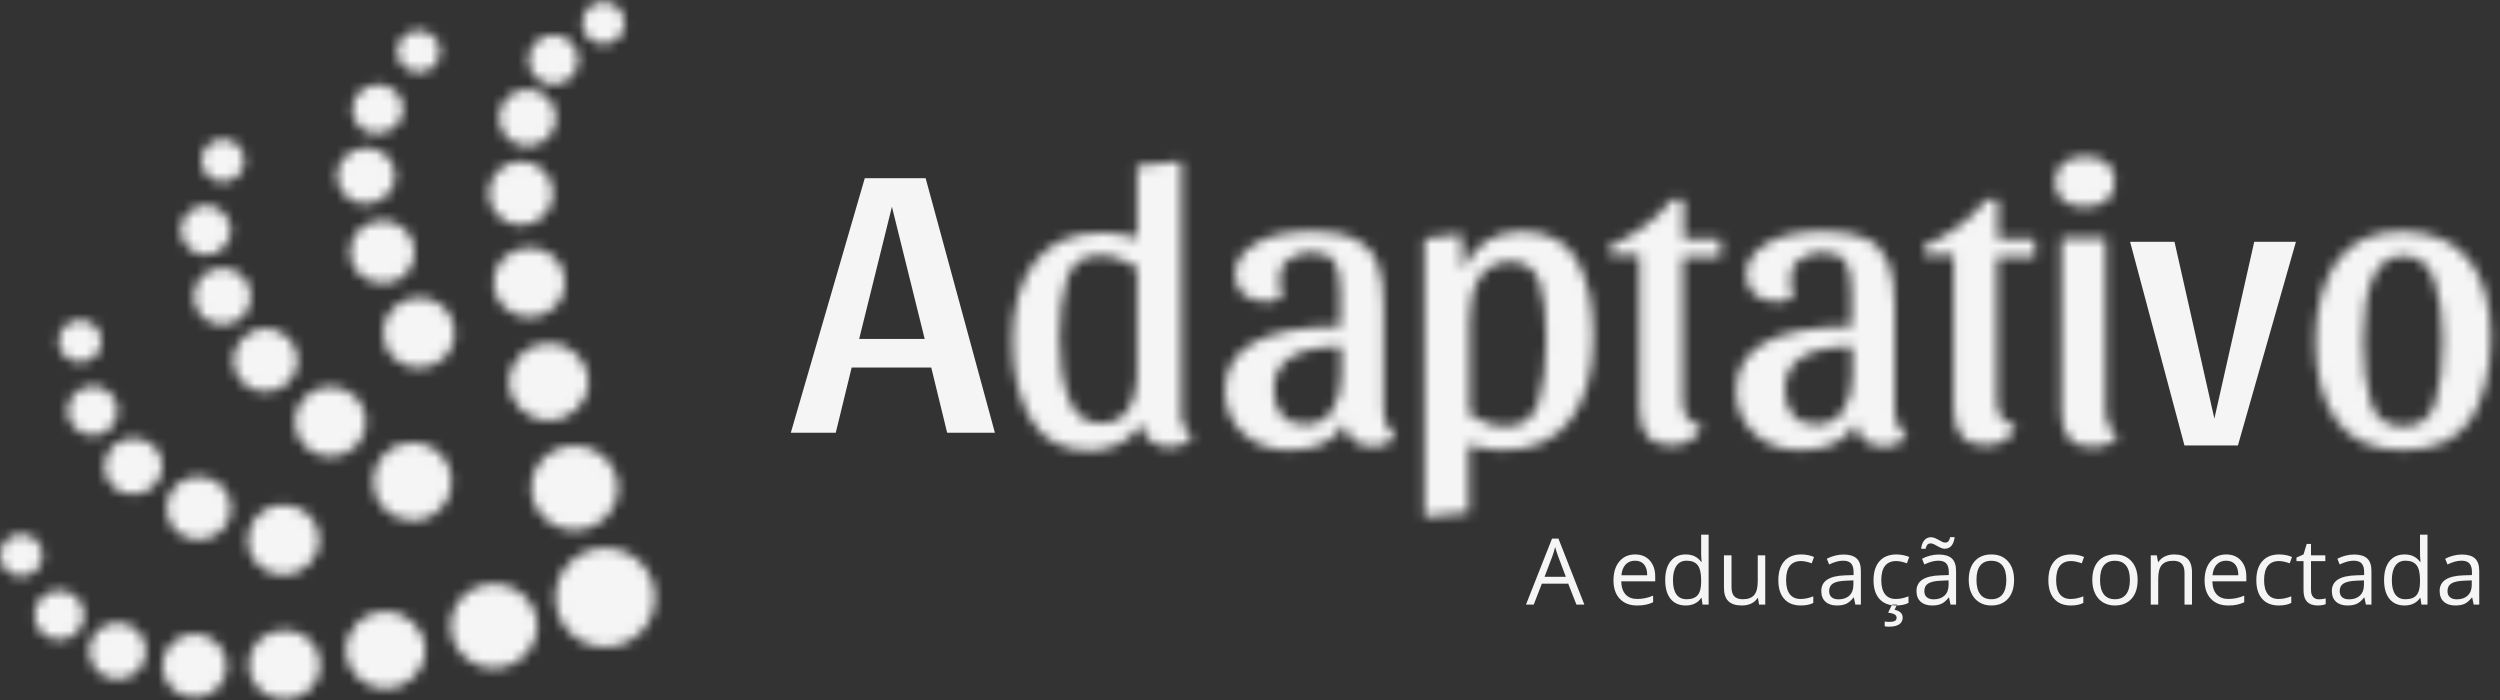 <?xml version="1.0" encoding="UTF-8"?>
<svg width="250px" height="70px" viewBox="0 0 250 70" version="1.1" xmlns="http://www.w3.org/2000/svg" xmlns:xlink="http://www.w3.org/1999/xlink">
    <rect x="0" y="0" width="250" height="70" fill="#333333" stroke="none"/>
    <!-- Generator: Sketch 49.3 (51167) - http://www.bohemiancoding.com/sketch -->
    <title>marca</title>
    <desc>Created with Sketch.</desc>
    <defs>
        <path d="M12.939,1.299 L12.939,8.538 C11.831,8.172 10.725,7.989 9.434,7.989 C6.388,7.989 4.175,8.997 2.698,10.922 C1.223,12.846 0.485,15.504 0.485,18.802 C0.485,22.01 1.131,24.667 2.33,26.684 C3.529,28.791 5.558,29.799 8.234,29.799 C9.341,29.799 10.355,29.526 11.278,29.067 C12.199,28.607 12.846,27.966 13.307,27.05 C13.4,27.783 13.769,28.333 14.23,28.791 C14.783,29.249 15.43,29.433 16.168,29.433 C16.628,29.433 17.181,29.341 17.551,29.158 C17.92,28.975 18.288,28.607 18.473,28.242 C17.643,27.783 17.274,26.866 17.367,25.767 L17.367,0.842 L12.939,1.299 Z M6.112,24.576 C5.466,22.927 5.189,20.911 5.189,18.528 C5.189,16.054 5.466,14.129 5.928,12.571 C6.481,11.014 7.495,10.28 9.156,10.28 C10.448,10.28 11.647,10.647 12.939,11.472 L12.939,22.469 C12.939,23.75 12.569,24.852 12.016,25.767 C11.369,26.592 10.539,27.05 9.341,27.05 C7.773,27.05 6.665,26.226 6.112,24.576 Z" id="path-1"></path>
        <path d="M3.173,1.399 C1.788,2.225 1.051,3.232 1.051,4.516 C1.051,5.34 1.329,6.073 1.881,6.531 C2.434,6.989 3.264,7.265 4.187,7.265 C4.834,7.265 5.387,7.081 5.755,6.806 C5.571,6.257 5.478,5.615 5.478,5.065 C5.478,4.241 5.755,3.508 6.401,3.049 C7.047,2.591 7.784,2.316 8.707,2.316 C9.815,2.316 10.645,2.682 11.013,3.324 C11.383,3.966 11.567,4.973 11.567,6.257 L11.567,9.739 C3.91,9.739 0.037,11.846 0.037,16.152 C0.037,17.895 0.681,19.361 1.881,20.46 C3.08,21.561 4.65,22.11 6.494,22.11 C7.784,22.11 8.799,21.927 9.815,21.468 C10.83,21.01 11.567,20.368 11.937,19.361 C12.029,20.093 12.397,20.643 12.859,21.102 C13.412,21.561 14.058,21.743 14.796,21.743 C15.258,21.743 15.811,21.652 16.18,21.468 C16.549,21.285 16.918,20.919 17.102,20.552 C16.272,20.093 15.904,19.178 15.904,17.895 L15.904,7.632 C15.904,5.798 15.72,4.423 15.258,3.324 C14.796,2.225 14.058,1.492 13.043,0.941 C12.029,0.482 10.645,0.208 8.892,0.208 C6.494,0.208 4.557,0.575 3.173,1.399 Z M5.755,18.628 C5.202,17.986 4.925,17.162 4.925,16.061 C4.925,13.221 7.14,11.755 11.66,11.755 L11.66,14.871 C11.66,16.152 11.291,17.254 10.737,18.17 C10.183,19.086 9.261,19.452 8.155,19.545 C7.14,19.545 6.308,19.269 5.755,18.628 Z" id="path-3"></path>
        <path d="M4.732,4.058 L4.547,0.482 L0.858,0.941 L0.858,28.8 L5.284,28.342 L5.284,21.561 C6.391,21.928 7.499,22.11 8.791,22.11 C11.835,22.11 14.049,21.01 15.525,18.994 C17,16.978 17.739,14.229 17.739,10.839 C17.739,7.723 17.278,5.249 16.17,3.233 C15.156,1.308 13.404,0.3 10.728,0.208 C7.868,0.208 5.839,1.492 4.732,4.058 Z M5.377,18.536 L5.377,9.097 C5.377,7.447 5.654,6.073 6.299,4.974 C6.945,3.875 7.961,3.324 9.344,3.233 C10.912,3.233 11.928,3.966 12.388,5.34 C12.85,6.806 13.034,8.64 13.034,11.022 C13.034,13.587 12.758,15.603 12.296,17.254 C11.742,18.903 10.728,19.728 9.067,19.728 C7.775,19.728 6.576,19.361 5.377,18.536 Z" id="path-5"></path>
        <path d="M6.452,0.891 C5.714,1.898 4.792,2.724 3.685,3.549 C2.579,4.374 1.472,5.016 0.272,5.474 L0.272,6.39 L3.223,6.39 L3.223,21.785 C3.223,24.259 4.331,25.451 6.452,25.451 C7.19,25.451 7.836,25.267 8.39,24.9 C8.943,24.534 9.312,24.076 9.405,23.435 C8.759,23.344 8.297,23.068 8.02,22.7 C7.744,22.334 7.56,21.785 7.56,20.961 L7.56,6.572 L11.341,6.572 L11.341,4.832 L7.651,4.832 L7.651,0.891 L6.452,0.891 Z M0.272,6.39 L0.272,6.664 L0.272,6.39 Z" id="path-7"></path>
        <path d="M3.264,1.399 C1.881,2.225 1.142,3.232 1.142,4.516 C1.142,5.34 1.419,6.073 1.972,6.531 C2.525,6.989 3.355,7.265 4.279,7.265 C4.924,7.265 5.478,7.081 5.846,6.806 C5.662,6.257 5.57,5.615 5.57,5.065 C5.57,4.241 5.846,3.508 6.494,3.049 C7.138,2.591 7.877,2.316 8.798,2.316 C9.906,2.316 10.736,2.682 11.105,3.324 C11.475,3.966 11.659,4.973 11.659,6.257 L11.659,9.739 C4.003,9.739 0.127,11.846 0.127,16.152 C0.127,17.895 0.773,19.361 1.972,20.46 C3.171,21.561 4.74,22.11 6.585,22.11 C7.877,22.11 8.891,21.927 9.906,21.468 C10.921,21.01 11.659,20.368 12.028,19.361 C12.119,20.093 12.49,20.643 12.949,21.102 C13.504,21.561 14.148,21.743 14.887,21.743 C15.349,21.743 15.902,21.652 16.272,21.468 C16.64,21.285 17.01,20.919 17.194,20.552 C16.364,20.093 15.995,19.178 15.995,17.895 L15.995,7.632 C15.995,5.798 15.81,4.423 15.349,3.324 C14.887,2.225 14.148,1.399 13.135,0.941 C12.119,0.482 10.736,0.208 8.984,0.208 C6.585,0.208 4.647,0.575 3.264,1.399 Z M5.846,18.628 C5.293,17.986 5.016,17.162 5.016,16.061 C5.016,13.221 7.23,11.755 11.75,11.755 L11.75,14.871 C11.75,16.152 11.382,17.254 10.829,18.17 C10.275,19.086 9.352,19.452 8.245,19.545 C7.23,19.545 6.401,19.269 5.846,18.628 Z" id="path-9"></path>
        <path d="M7.268,0.891 C6.53,1.898 5.608,2.724 4.501,3.549 C3.393,4.374 2.287,5.016 1.088,5.474 L1.088,6.39 L4.039,6.39 L4.039,21.785 C4.039,24.259 5.147,25.451 7.268,25.451 C8.008,25.451 8.652,25.267 9.206,24.9 C9.759,24.534 10.128,24.076 10.221,23.435 C9.575,23.344 9.114,23.068 8.838,22.7 C8.56,22.334 8.376,21.785 8.376,20.961 L8.376,6.572 L12.157,6.572 L12.157,4.832 L8.468,4.832 L8.468,0.891 L7.268,0.891 Z M1.088,6.39 L1.088,6.664 L1.088,6.39 Z" id="path-11"></path>
        <path d="M0.967,1.024 C0.412,1.483 0.136,2.125 0.136,2.949 C0.136,3.773 0.412,4.323 0.967,4.781 C1.519,5.24 2.165,5.423 3.088,5.423 C4.01,5.423 4.749,5.24 5.302,4.781 C5.857,4.323 6.132,3.682 6.132,2.858 C6.132,2.032 5.857,1.483 5.302,1.024 C4.749,0.567 4.103,0.384 3.18,0.384 C2.258,0.384 1.519,0.567 0.967,1.024 Z M0.782,8.538 L0.782,26.041 C0.782,27.142 1.058,27.966 1.519,28.516 C2.074,29.157 2.811,29.433 3.825,29.433 C4.379,29.433 4.933,29.341 5.395,29.157 C5.857,28.975 6.223,28.607 6.409,28.24 C5.579,27.783 5.209,26.866 5.209,25.584 L5.209,8.538 L0.782,8.538 Z" id="path-13"></path>
        <path d="M2.799,3.233 C1.416,5.249 0.678,7.907 0.678,11.204 C0.678,14.596 1.416,17.254 2.799,19.178 C4.184,21.102 6.397,22.11 9.442,22.11 C12.579,22.11 14.792,21.102 16.176,19.086 C17.467,17.069 18.206,14.32 18.206,10.839 C18.206,7.632 17.56,5.065 16.084,3.14 C14.608,1.217 12.393,0.3 9.35,0.208 C6.397,0.208 4.275,1.217 2.799,3.233 Z M6.212,17.345 C5.753,15.787 5.475,13.679 5.475,11.114 C5.475,5.523 6.766,2.682 9.442,2.682 C11.01,2.682 12.024,3.508 12.579,5.156 C13.132,6.806 13.409,8.731 13.409,11.114 C13.409,13.679 13.132,15.695 12.671,17.345 C12.117,18.994 11.103,19.728 9.442,19.728 C7.782,19.728 6.675,18.903 6.212,17.345 Z" id="path-15"></path>
        <path d="M0.826,2.292 C0.826,3.482 1.749,4.399 2.949,4.399 C4.147,4.399 5.07,3.482 5.07,2.292 C5.07,1.099 4.056,0.184 2.949,0.184 C1.749,0.184 0.826,1.099 0.826,2.292 Z" id="path-17"></path>
        <path d="M0.553,3.424 C0.553,4.798 1.66,5.898 3.043,5.898 C4.426,5.898 5.534,4.798 5.534,3.424 C5.534,2.05 4.426,0.95 3.043,0.95 C1.66,0.95 0.553,2.05 0.553,3.424 Z" id="path-19"></path>
        <path d="M0.14,2.866 C0.14,4.424 1.43,5.706 2.999,5.706 C4.567,5.706 5.858,4.424 5.858,2.866 C5.858,1.308 4.567,0.025 2.999,0.025 C1.43,0.025 0.14,1.308 0.14,2.866 Z" id="path-21"></path>
        <path d="M0.393,4.05 C0.393,5.789 1.869,7.257 3.622,7.257 C5.374,7.257 6.85,5.789 6.85,4.05 C6.85,2.308 5.374,0.842 3.622,0.842 C1.869,0.842 0.393,2.308 0.393,4.05 Z" id="path-23"></path>
        <path d="M4.452,0.591 C2.423,0.591 0.854,2.15 0.854,4.074 C0.854,5.998 2.515,7.556 4.452,7.556 C6.482,7.556 8.049,5.998 8.049,4.074 C8.049,2.113 6.481,0.588 4.614,0.588 C4.561,0.588 4.506,0.589 4.452,0.591 Z" id="path-25"></path>
        <path d="M5.121,1.257 C2.907,1.257 1.154,3 1.154,5.107 C1.154,7.215 2.907,8.956 5.121,8.956 C7.335,8.956 9.088,7.215 9.088,5.107 C9.088,2.963 7.334,1.255 5.279,1.255 C5.227,1.255 5.174,1.256 5.121,1.257 Z" id="path-27"></path>
        <path d="M0.829,4.248 C0.829,6.539 2.766,8.464 5.165,8.464 C7.563,8.464 9.5,6.539 9.5,4.248 C9.5,1.958 7.563,0.033 5.165,0.033 C2.766,0.033 0.829,1.866 0.829,4.248 Z" id="path-29"></path>
        <path d="M0.689,5.025 C0.689,7.774 2.904,9.972 5.671,9.972 C8.439,9.972 10.652,7.774 10.652,5.025 C10.652,2.274 8.439,0.075 5.671,0.075 C2.904,0.075 0.689,2.274 0.689,5.025 Z" id="path-31"></path>
        <path d="M0.418,5.332 C0.418,7.623 2.354,9.546 4.753,9.546 C7.06,9.546 8.997,7.714 9.09,5.332 C9.09,3.04 7.152,1.117 4.753,1.117 C2.354,1.117 0.418,2.949 0.418,5.332 Z" id="path-33"></path>
        <path d="M0.146,3.915 C0.146,6.024 1.898,7.765 4.113,7.765 C6.327,7.765 8.08,6.024 8.08,3.915 C8.08,1.808 6.327,0.067 4.113,0.067 C1.898,0.067 0.146,1.808 0.146,3.915 Z" id="path-35"></path>
        <path d="M0.612,4.115 C0.612,6.04 2.272,7.598 4.209,7.598 C6.239,7.598 7.807,6.04 7.807,4.115 C7.807,2.191 6.239,0.633 4.209,0.633 C2.179,0.633 0.612,2.191 0.612,4.115 Z" id="path-37"></path>
        <path d="M0.915,4.208 C0.915,5.948 2.392,7.415 4.145,7.415 C5.897,7.415 7.374,6.04 7.374,4.208 C7.374,2.467 5.897,1 4.145,1 C2.392,1 0.915,2.467 0.915,4.208 Z" id="path-39"></path>
        <path d="M1.242,4.008 C1.242,5.565 2.533,6.848 4.102,6.848 C5.67,6.848 6.961,5.565 6.961,4.008 C6.961,2.449 5.67,1.166 4.102,1.166 C2.533,1.166 1.242,2.449 1.242,4.008 Z" id="path-41"></path>
        <path d="M0.876,2.966 C0.876,4.341 1.984,5.44 3.365,5.44 C4.749,5.44 5.857,4.341 5.857,2.966 C5.857,1.592 4.749,0.491 3.365,0.491 C1.984,0.491 0.876,1.592 0.876,2.966 Z" id="path-43"></path>
        <path d="M0,3.342 C0,4.532 0.923,5.447 2.122,5.447 C3.321,5.447 4.244,4.532 4.244,3.342 C4.244,2.149 3.321,1.233 2.122,1.233 C0.923,1.233 0,2.149 0,3.342 Z" id="path-45"></path>
        <path d="M1.482,2.125 C-0.085,3.682 -0.085,6.065 1.482,7.623 C3.051,9.18 5.541,9.18 7.018,7.623 C8.586,6.065 8.586,3.682 7.018,2.125 C6.279,1.346 5.288,0.956 4.284,0.956 C3.282,0.956 2.266,1.346 1.482,2.125 Z" id="path-47"></path>
        <path d="M1.162,1.508 C-0.221,2.882 -0.221,5.082 1.162,6.457 C2.638,7.831 4.853,7.831 6.236,6.457 C7.621,5.082 7.621,2.882 6.236,1.508 C5.544,0.821 4.622,0.477 3.699,0.477 C2.777,0.477 1.855,0.821 1.162,1.508 Z" id="path-49"></path>
        <path d="M1.326,1.975 C0.036,3.258 0.036,5.182 1.326,6.466 C2.527,7.656 4.556,7.656 5.846,6.466 C7.138,5.182 7.138,3.258 5.846,1.975 C5.247,1.333 4.44,1.013 3.622,1.013 C2.803,1.013 1.972,1.333 1.326,1.975 Z" id="path-51"></path>
        <path d="M1.076,0.899 C-0.032,2.001 -0.032,3.833 1.076,4.932 C2.183,6.031 4.027,6.031 5.133,4.932 C6.241,3.833 6.241,2.001 5.133,0.899 C4.58,0.351 3.843,0.076 3.104,0.076 C2.367,0.076 1.629,0.351 1.076,0.899 Z" id="path-53"></path>
        <path d="M0.961,0.908 C-0.053,1.825 -0.053,3.382 0.961,4.391 C1.975,5.398 3.544,5.398 4.466,4.391 C5.481,3.475 5.481,1.917 4.466,0.908 C4.005,0.404 3.382,0.152 2.747,0.152 C2.113,0.152 1.467,0.404 0.961,0.908 Z" id="path-55"></path>
        <path d="M1.628,1.816 C0.798,2.641 0.798,4.015 1.628,4.841 C2.458,5.664 3.843,5.664 4.674,4.841 C5.504,4.015 5.504,2.641 4.674,1.816 C4.258,1.403 3.704,1.197 3.151,1.197 C2.598,1.197 2.043,1.403 1.628,1.816 Z" id="path-57"></path>
        <path d="M0.797,3.033 C0.058,4.865 0.89,6.881 2.734,7.614 C4.487,8.347 6.608,7.522 7.438,5.689 C8.176,3.857 7.346,1.841 5.501,1.108 C5.047,0.928 4.577,0.842 4.114,0.842 C2.697,0.842 1.353,1.651 0.797,3.033 Z" id="path-59"></path>
        <path d="M0.292,2.541 C-0.353,4.191 0.385,6.024 2.046,6.666 C3.707,7.306 5.551,6.573 6.288,4.925 C6.935,3.273 6.197,1.441 4.537,0.799 C4.133,0.643 3.713,0.57 3.299,0.57 C2.01,0.57 0.782,1.293 0.292,2.541 Z" id="path-61"></path>
        <path d="M0.457,2.307 C-0.189,3.775 0.548,5.423 2.024,5.973 C3.5,6.524 5.161,5.882 5.807,4.414 C6.453,2.949 5.714,1.299 4.239,0.75 C3.886,0.618 3.515,0.555 3.15,0.555 C1.991,0.555 0.877,1.193 0.457,2.307 Z" id="path-63"></path>
        <path d="M0.575,1.967 C0.02,3.248 0.666,4.624 1.957,5.173 C3.249,5.724 4.725,5.082 5.187,3.799 C5.74,2.517 5.094,1.141 3.802,0.591 C3.52,0.484 3.223,0.432 2.926,0.432 C1.961,0.432 0.997,0.984 0.575,1.967 Z" id="path-65"></path>
        <path d="M0.92,1.517 C0.459,2.615 1.013,3.808 2.119,4.266 C3.226,4.632 4.518,4.175 4.887,3.073 C5.349,1.975 4.794,0.783 3.688,0.324 C3.435,0.242 3.179,0.201 2.926,0.201 C2.072,0.201 1.275,0.667 0.92,1.517 Z" id="path-67"></path>
        <path d="M2.244,0.75 C0.397,1.483 -0.433,3.499 0.306,5.331 C1.044,7.165 3.165,7.989 5.01,7.256 C6.855,6.523 7.685,4.508 6.948,2.674 C6.391,1.292 5.048,0.484 3.631,0.484 C3.168,0.484 2.697,0.57 2.244,0.75 Z" id="path-69"></path>
        <path d="M2.544,0.651 C0.883,1.292 0.146,3.124 0.792,4.774 C1.438,6.331 3.374,7.065 5.036,6.515 C6.695,5.873 7.434,4.039 6.788,2.392 C6.23,1.143 5.037,0.419 3.77,0.419 C3.363,0.419 2.948,0.494 2.544,0.651 Z" id="path-71"></path>
        <path d="M2.338,1.008 C0.862,1.559 0.124,3.207 0.769,4.674 C1.415,6.14 3.075,6.781 4.552,6.14 C6.028,5.591 6.765,3.941 6.121,2.474 C5.636,1.444 4.58,0.774 3.459,0.774 C3.086,0.774 2.706,0.848 2.338,1.008 Z" id="path-73"></path>
        <path d="M2.36,1.017 C1.069,1.568 0.423,2.942 0.976,4.223 C1.438,5.507 2.912,6.057 4.297,5.507 C5.588,4.957 6.235,3.584 5.68,2.3 C5.264,1.403 4.324,0.818 3.334,0.818 C3.009,0.818 2.679,0.881 2.36,1.017 Z" id="path-75"></path>
        <path d="M1.434,0.675 C0.42,1.133 -0.132,2.324 0.327,3.424 C0.789,4.432 2.081,4.981 3.188,4.523 C4.203,4.066 4.756,2.874 4.294,1.774 C3.945,1.012 3.122,0.512 2.261,0.512 C1.985,0.512 1.704,0.563 1.434,0.675 Z" id="path-77"></path>
    </defs>
    <g id="Page-1" stroke="none" stroke-width="1" fill="none" fill-rule="evenodd">
        <g id="Desktop-HD" transform="translate(-149, -35)">
            <g id="marca" transform="translate(149, 35)">
                <g id="Page-1">
                    <path d="M86.478,17.818 L79.082,43.273 L83.576,43.273 L85.166,36.753 L93.125,36.753 L94.715,43.273 L99.49,43.273 L92.563,17.818 L86.478,17.818 Z M89.192,20.677 L92.469,33.895 L85.916,33.895 L89.192,20.677 Z" id="Fill-1" fill="#F5F5F5"></path>
                    <g id="Group-4" transform="translate(100.765, 15.273)">
                        <mask id="mask-2" fill="white">
                            <use xlink:href="#path-1"></use>
                        </mask>
                        <g id="Clip-3"></g>
                        <polygon id="Fill-2" fill="#F5F5F5" mask="url(#mask-2)" points="-5.86 36.13 24.819 36.13 24.819 -5.489 -5.86 -5.489"></polygon>
                    </g>
                    <g id="Group-7" transform="translate(122.449, 22.909)">
                        <mask id="mask-4" fill="white">
                            <use xlink:href="#path-3"></use>
                        </mask>
                        <g id="Clip-6"></g>
                        <polygon id="Fill-5" fill="#F5F5F5" mask="url(#mask-4)" points="-6.31 28.442 23.447 28.442 23.447 -6.122 -6.31 -6.122"></polygon>
                    </g>
                    <g id="Group-10" transform="translate(141.582, 22.909)">
                        <mask id="mask-6" fill="white">
                            <use xlink:href="#path-5"></use>
                        </mask>
                        <g id="Clip-9"></g>
                        <polygon id="Fill-8" fill="#F5F5F5" mask="url(#mask-6)" points="-5.489 35.13 24.084 35.13 24.084 -6.124 -5.489 -6.124"></polygon>
                    </g>
                    <g id="Group-13" transform="translate(160.714, 19.091)">
                        <mask id="mask-8" fill="white">
                            <use xlink:href="#path-7"></use>
                        </mask>
                        <g id="Clip-12"></g>
                        <polygon id="Fill-11" fill="#F5F5F5" mask="url(#mask-8)" points="-6.074 31.782 17.688 31.782 17.688 -5.44 -6.074 -5.44"></polygon>
                    </g>
                    <g id="Group-16" transform="translate(173.469, 22.909)">
                        <mask id="mask-10" fill="white">
                            <use xlink:href="#path-9"></use>
                        </mask>
                        <g id="Clip-15"></g>
                        <polygon id="Fill-14" fill="#F5F5F5" mask="url(#mask-10)" points="-6.218 28.442 23.538 28.442 23.538 -6.122 -6.218 -6.122"></polygon>
                    </g>
                    <g id="Group-19" transform="translate(191.327, 19.091)">
                        <mask id="mask-12" fill="white">
                            <use xlink:href="#path-11"></use>
                        </mask>
                        <g id="Clip-18"></g>
                        <polygon id="Fill-17" fill="#F5F5F5" mask="url(#mask-12)" points="-5.258 31.782 18.504 31.782 18.504 -5.44 -5.258 -5.44"></polygon>
                    </g>
                    <g id="Group-22" transform="translate(205.357, 15.273)">
                        <mask id="mask-14" fill="white">
                            <use xlink:href="#path-13"></use>
                        </mask>
                        <g id="Clip-21"></g>
                        <polygon id="Fill-20" fill="#F5F5F5" mask="url(#mask-14)" points="-6.209 35.763 12.754 35.763 12.754 -5.949 -6.209 -5.949"></polygon>
                    </g>
                    <polygon id="Fill-23" fill="#F5F5F5" points="225.423 24.182 221.437 41.861 217.45 24.182 213.01 24.182 218.446 44.545 223.793 44.545 229.592 24.182"></polygon>
                    <g id="Group-26" transform="translate(230.867, 22.909)">
                        <mask id="mask-16" fill="white">
                            <use xlink:href="#path-15"></use>
                        </mask>
                        <g id="Clip-25"></g>
                        <polygon id="Fill-24" fill="#F5F5F5" mask="url(#mask-16)" points="-5.668 28.442 24.551 28.442 24.551 -6.122 -5.668 -6.122"></polygon>
                    </g>
                    <g id="Group-29" transform="translate(57.398, 0)">
                        <mask id="mask-18" fill="white">
                            <use xlink:href="#path-17"></use>
                        </mask>
                        <g id="Clip-28"></g>
                        <polygon id="Fill-27" fill="#F5F5F5" mask="url(#mask-18)" points="-5.518 10.73 11.416 10.73 11.416 -6.148 -5.518 -6.148"></polygon>
                    </g>
                    <g id="Group-32" transform="translate(52.296, 2.545)">
                        <mask id="mask-20" fill="white">
                            <use xlink:href="#path-19"></use>
                        </mask>
                        <g id="Clip-31"></g>
                        <polygon id="Fill-30" fill="#F5F5F5" mask="url(#mask-20)" points="-5.792 12.23 11.879 12.23 11.879 -5.382 -5.792 -5.382"></polygon>
                    </g>
                    <g id="Group-35" transform="translate(49.745, 8.909)">
                        <mask id="mask-22" fill="white">
                            <use xlink:href="#path-21"></use>
                        </mask>
                        <g id="Clip-34"></g>
                        <polygon id="Fill-33" fill="#F5F5F5" mask="url(#mask-22)" points="-6.206 12.038 12.204 12.038 12.204 -6.306 -6.206 -6.306"></polygon>
                    </g>
                    <g id="Group-38" transform="translate(48.469, 15.273)">
                        <mask id="mask-24" fill="white">
                            <use xlink:href="#path-23"></use>
                        </mask>
                        <g id="Clip-37"></g>
                        <polygon id="Fill-36" fill="#F5F5F5" mask="url(#mask-24)" points="-5.952 13.587 13.195 13.587 13.195 -5.491 -5.952 -5.491"></polygon>
                    </g>
                    <g id="Group-41" transform="translate(48.469, 24.182)">
                        <mask id="mask-26" fill="white">
                            <use xlink:href="#path-25"></use>
                        </mask>
                        <g id="Clip-40"></g>
                        <polygon id="Fill-39" fill="#F5F5F5" mask="url(#mask-26)" points="-5.491 13.887 14.395 13.887 14.395 -5.744 -5.491 -5.744"></polygon>
                    </g>
                    <g id="Group-44" transform="translate(49.745, 33.091)">
                        <mask id="mask-28" fill="white">
                            <use xlink:href="#path-27"></use>
                        </mask>
                        <g id="Clip-43"></g>
                        <polygon id="Fill-42" fill="#F5F5F5" mask="url(#mask-28)" points="-5.192 15.288 15.433 15.288 15.433 -5.076 -5.192 -5.076"></polygon>
                    </g>
                    <g id="Group-47" transform="translate(52.296, 44.545)">
                        <mask id="mask-30" fill="white">
                            <use xlink:href="#path-29"></use>
                        </mask>
                        <g id="Clip-46"></g>
                        <polygon id="Fill-45" fill="#F5F5F5" mask="url(#mask-30)" points="-5.516 14.795 15.845 14.795 15.845 -6.298 -5.516 -6.298"></polygon>
                    </g>
                    <g id="Group-50" transform="translate(54.847, 54.727)">
                        <mask id="mask-32" fill="white">
                            <use xlink:href="#path-31"></use>
                        </mask>
                        <g id="Clip-49"></g>
                        <polygon id="Fill-48" fill="#F5F5F5" mask="url(#mask-32)" points="-5.655 16.303 16.999 16.303 16.999 -6.257 -5.655 -6.257"></polygon>
                    </g>
                    <g id="Group-53" transform="translate(44.643, 57.273)">
                        <mask id="mask-34" fill="white">
                            <use xlink:href="#path-33"></use>
                        </mask>
                        <g id="Clip-52"></g>
                        <polygon id="Fill-51" fill="#F5F5F5" mask="url(#mask-34)" points="-5.928 15.878 15.434 15.878 15.434 -5.216 -5.928 -5.216"></polygon>
                    </g>
                    <g id="Group-56" transform="translate(34.439, 61.091)">
                        <mask id="mask-36" fill="white">
                            <use xlink:href="#path-35"></use>
                        </mask>
                        <g id="Clip-55"></g>
                        <polygon id="Fill-54" fill="#F5F5F5" mask="url(#mask-36)" points="-6.199 14.096 14.425 14.096 14.425 -6.264 -6.199 -6.264"></polygon>
                    </g>
                    <g id="Group-59" transform="translate(24.235, 62.364)">
                        <mask id="mask-38" fill="white">
                            <use xlink:href="#path-37"></use>
                        </mask>
                        <g id="Clip-58"></g>
                        <polygon id="Fill-57" fill="#F5F5F5" mask="url(#mask-38)" points="-5.734 13.929 14.152 13.929 14.152 -5.698 -5.734 -5.698"></polygon>
                    </g>
                    <g id="Group-62" transform="translate(15.306, 62.364)">
                        <mask id="mask-40" fill="white">
                            <use xlink:href="#path-39"></use>
                        </mask>
                        <g id="Clip-61"></g>
                        <polygon id="Fill-60" fill="#F5F5F5" mask="url(#mask-40)" points="-5.43 13.745 13.718 13.745 13.718 -5.331 -5.43 -5.331"></polygon>
                    </g>
                    <g id="Group-65" transform="translate(7.653, 61.091)">
                        <mask id="mask-42" fill="white">
                            <use xlink:href="#path-41"></use>
                        </mask>
                        <g id="Clip-64"></g>
                        <polygon id="Fill-63" fill="#F5F5F5" mask="url(#mask-42)" points="-5.103 13.179 13.307 13.179 13.307 -5.165 -5.103 -5.165"></polygon>
                    </g>
                    <g id="Group-68" transform="translate(2.551, 58.545)">
                        <mask id="mask-44" fill="white">
                            <use xlink:href="#path-43"></use>
                        </mask>
                        <g id="Clip-67"></g>
                        <polygon id="Fill-66" fill="#F5F5F5" mask="url(#mask-44)" points="-5.47 11.771 12.203 11.771 12.203 -5.84 -5.47 -5.84"></polygon>
                    </g>
                    <g id="Group-71" transform="translate(0, 52.182)">
                        <mask id="mask-46" fill="white">
                            <use xlink:href="#path-45"></use>
                        </mask>
                        <g id="Clip-70"></g>
                        <polygon id="Fill-69" fill="#F5F5F5" mask="url(#mask-46)" points="-6.345 11.78 10.589 11.78 10.589 -5.098 -6.345 -5.098"></polygon>
                    </g>
                    <g id="Group-74" transform="translate(36.99, 43.273)">
                        <mask id="mask-48" fill="white">
                            <use xlink:href="#path-47"></use>
                        </mask>
                        <g id="Clip-73"></g>
                        <polygon id="Fill-72" fill="#F5F5F5" mask="url(#mask-48)" points="-6.039 15.123 14.538 15.123 14.538 -5.374 -6.039 -5.374"></polygon>
                    </g>
                    <g id="Group-77" transform="translate(29.337, 38.182)">
                        <mask id="mask-50" fill="white">
                            <use xlink:href="#path-49"></use>
                        </mask>
                        <g id="Clip-76"></g>
                        <polygon id="Fill-75" fill="#F5F5F5" mask="url(#mask-50)" points="-6.221 13.819 13.619 13.819 13.619 -5.854 -6.221 -5.854"></polygon>
                    </g>
                    <g id="Group-80" transform="translate(22.959, 31.818)">
                        <mask id="mask-52" fill="white">
                            <use xlink:href="#path-51"></use>
                        </mask>
                        <g id="Clip-79"></g>
                        <polygon id="Fill-78" fill="#F5F5F5" mask="url(#mask-52)" points="-5.987 13.69 13.16 13.69 13.16 -5.318 -5.987 -5.318"></polygon>
                    </g>
                    <g id="Group-83" transform="translate(19.133, 26.727)">
                        <mask id="mask-54" fill="white">
                            <use xlink:href="#path-53"></use>
                        </mask>
                        <g id="Clip-82"></g>
                        <polygon id="Fill-81" fill="#F5F5F5" mask="url(#mask-54)" points="-6.1 12.088 12.31 12.088 12.31 -6.257 -6.1 -6.257"></polygon>
                    </g>
                    <g id="Group-86" transform="translate(17.857, 20.364)">
                        <mask id="mask-56" fill="white">
                            <use xlink:href="#path-55"></use>
                        </mask>
                        <g id="Clip-85"></g>
                        <polygon id="Fill-84" fill="#F5F5F5" mask="url(#mask-56)" points="-6.146 11.477 11.572 11.477 11.572 -6.179 -6.146 -6.179"></polygon>
                    </g>
                    <g id="Group-89" transform="translate(19.133, 12.727)">
                        <mask id="mask-58" fill="white">
                            <use xlink:href="#path-57"></use>
                        </mask>
                        <g id="Clip-88"></g>
                        <polygon id="Fill-87" fill="#F5F5F5" mask="url(#mask-58)" points="-5.339 11.79 11.641 11.79 11.641 -5.133 -5.339 -5.133"></polygon>
                    </g>
                    <g id="Group-92" transform="translate(24.235, 49.636)">
                        <mask id="mask-60" fill="white">
                            <use xlink:href="#path-59"></use>
                        </mask>
                        <g id="Clip-91"></g>
                        <polygon id="Fill-90" fill="#F5F5F5" mask="url(#mask-60)" points="-5.817 14.213 14.052 14.213 14.052 -5.489 -5.817 -5.489"></polygon>
                    </g>
                    <g id="Group-95" transform="translate(16.582, 47.091)">
                        <mask id="mask-62" fill="white">
                            <use xlink:href="#path-61"></use>
                        </mask>
                        <g id="Clip-94"></g>
                        <polygon id="Fill-93" fill="#F5F5F5" mask="url(#mask-62)" points="-6.284 13.227 12.867 13.227 12.867 -5.762 -6.284 -5.762"></polygon>
                    </g>
                    <g id="Group-98" transform="translate(10.204, 43.273)">
                        <mask id="mask-64" fill="white">
                            <use xlink:href="#path-63"></use>
                        </mask>
                        <g id="Clip-97"></g>
                        <polygon id="Fill-96" fill="#F5F5F5" mask="url(#mask-64)" points="-6.124 12.499 12.386 12.499 12.386 -5.777 -6.124 -5.777"></polygon>
                    </g>
                    <g id="Group-101" transform="translate(6.378, 38.182)">
                        <mask id="mask-66" fill="white">
                            <use xlink:href="#path-65"></use>
                        </mask>
                        <g id="Clip-100"></g>
                        <polygon id="Fill-99" fill="#F5F5F5" mask="url(#mask-66)" points="-5.97 11.703 11.731 11.703 11.731 -5.898 -5.97 -5.898"></polygon>
                    </g>
                    <g id="Group-104" transform="translate(5.102, 31.818)">
                        <mask id="mask-68" fill="white">
                            <use xlink:href="#path-67"></use>
                        </mask>
                        <g id="Clip-103"></g>
                        <polygon id="Fill-102" fill="#F5F5F5" mask="url(#mask-68)" points="-5.589 10.721 11.395 10.721 11.395 -6.13 -5.589 -6.13"></polygon>
                    </g>
                    <g id="Group-107" transform="translate(38.265, 29.273)">
                        <mask id="mask-70" fill="white">
                            <use xlink:href="#path-69"></use>
                        </mask>
                        <g id="Clip-106"></g>
                        <polygon id="Fill-105" fill="#F5F5F5" mask="url(#mask-70)" points="-6.308 13.854 13.561 13.854 13.561 -5.848 -6.308 -5.848"></polygon>
                    </g>
                    <g id="Group-110" transform="translate(34.439, 21.636)">
                        <mask id="mask-72" fill="white">
                            <use xlink:href="#path-71"></use>
                        </mask>
                        <g id="Clip-109"></g>
                        <polygon id="Fill-108" fill="#F5F5F5" mask="url(#mask-72)" points="-5.786 13.027 13.365 13.027 13.365 -5.912 -5.786 -5.912"></polygon>
                    </g>
                    <g id="Group-113" transform="translate(33.163, 14)">
                        <mask id="mask-74" fill="white">
                            <use xlink:href="#path-73"></use>
                        </mask>
                        <g id="Clip-112"></g>
                        <polygon id="Fill-111" fill="#F5F5F5" mask="url(#mask-74)" points="-5.811 12.72 12.699 12.72 12.699 -5.558 -5.811 -5.558"></polygon>
                    </g>
                    <g id="Group-116" transform="translate(34.439, 7.636)">
                        <mask id="mask-76" fill="white">
                            <use xlink:href="#path-75"></use>
                        </mask>
                        <g id="Clip-115"></g>
                        <polygon id="Fill-114" fill="#F5F5F5" mask="url(#mask-76)" points="-5.569 12.05 12.225 12.05 12.225 -5.515 -5.569 -5.515"></polygon>
                    </g>
                    <g id="Group-119" transform="translate(39.541, 2.545)">
                        <mask id="mask-78" fill="white">
                            <use xlink:href="#path-77"></use>
                        </mask>
                        <g id="Clip-118"></g>
                        <polygon id="Fill-117" fill="#F5F5F5" mask="url(#mask-78)" points="-6.181 11.018 10.805 11.018 10.805 -5.82 -6.181 -5.82"></polygon>
                    </g>
                    <g id="Group-156" transform="translate(151.786, 53.455)" fill="#F5F5F5">
                        <path d="M4.798,4.227 L4.033,2.192 C3.934,1.934 3.831,1.617 3.727,1.244 C3.661,1.531 3.566,1.848 3.443,2.192 L2.669,4.227 L4.798,4.227 Z M5.856,7.004 L5.037,4.915 L2.398,4.915 L1.587,7.004 L0.813,7.004 L3.416,0.408 L4.06,0.408 L6.648,7.004 L5.856,7.004 Z" id="Fill-120"></path>
                        <path d="M11.72,2.614 C11.324,2.614 11.006,2.743 10.772,3 C10.536,3.258 10.397,3.614 10.355,4.07 L12.935,4.07 C12.935,3.599 12.83,3.239 12.619,2.989 C12.41,2.739 12.109,2.614 11.72,2.614 M11.923,7.094 C11.192,7.094 10.617,6.872 10.195,6.429 C9.773,5.986 9.562,5.369 9.562,4.582 C9.562,3.788 9.759,3.157 10.15,2.691 C10.542,2.223 11.067,1.99 11.728,1.99 C12.346,1.99 12.836,2.192 13.197,2.599 C13.557,3.004 13.736,3.54 13.736,4.204 L13.736,4.677 L10.338,4.677 C10.352,5.254 10.499,5.694 10.775,5.992 C11.053,6.292 11.444,6.442 11.949,6.442 C12.481,6.442 13.006,6.332 13.525,6.11 L13.525,6.775 C13.26,6.889 13.011,6.97 12.775,7.019 C12.539,7.069 12.255,7.094 11.923,7.094" id="Fill-122"></path>
                        <path d="M16.876,6.469 C17.386,6.469 17.755,6.331 17.986,6.054 C18.216,5.776 18.33,5.329 18.33,4.713 L18.33,4.554 C18.33,3.857 18.213,3.359 17.981,3.061 C17.747,2.763 17.377,2.614 16.867,2.614 C16.428,2.614 16.093,2.784 15.86,3.124 C15.627,3.464 15.511,3.944 15.511,4.565 C15.511,5.193 15.627,5.667 15.858,5.989 C16.089,6.309 16.428,6.469 16.876,6.469 Z M18.371,6.344 L18.33,6.344 C17.985,6.844 17.468,7.093 16.78,7.093 C16.136,7.093 15.633,6.873 15.274,6.434 C14.916,5.993 14.736,5.366 14.736,4.554 C14.736,3.744 14.916,3.113 15.277,2.664 C15.637,2.214 16.138,1.989 16.78,1.989 C17.451,1.989 17.963,2.232 18.321,2.717 L18.379,2.717 L18.348,2.362 L18.33,2.017 L18.33,0.012 L19.077,0.012 L19.077,7.003 L18.47,7.003 L18.371,6.344 Z" id="Fill-124"></path>
                        <path d="M21.365,2.079 L21.365,5.274 C21.365,5.675 21.456,5.975 21.639,6.173 C21.822,6.37 22.109,6.469 22.499,6.469 C23.016,6.469 23.394,6.329 23.633,6.046 C23.871,5.765 23.989,5.306 23.989,4.667 L23.989,2.079 L24.738,2.079 L24.738,7.004 L24.12,7.004 L24.012,6.344 L23.972,6.344 C23.819,6.586 23.606,6.772 23.335,6.901 C23.063,7.029 22.753,7.093 22.404,7.093 C21.804,7.093 21.355,6.952 21.057,6.667 C20.757,6.382 20.609,5.927 20.609,5.3 L20.609,2.079 L21.365,2.079 Z" id="Fill-126"></path>
                        <path d="M28.295,7.093 C27.581,7.093 27.027,6.874 26.635,6.435 C26.244,5.997 26.048,5.376 26.048,4.572 C26.048,3.749 26.247,3.112 26.645,2.663 C27.043,2.213 27.609,1.989 28.345,1.989 C28.582,1.989 28.819,2.015 29.057,2.065 C29.294,2.117 29.479,2.177 29.615,2.245 L29.385,2.879 C29.22,2.814 29.039,2.759 28.845,2.715 C28.649,2.672 28.477,2.65 28.327,2.65 C27.324,2.65 26.823,3.288 26.823,4.563 C26.823,5.169 26.945,5.633 27.19,5.958 C27.435,6.281 27.796,6.443 28.277,6.443 C28.689,6.443 29.11,6.354 29.543,6.177 L29.543,6.838 C29.213,7.009 28.796,7.093 28.295,7.093" id="Fill-128"></path>
                        <path d="M32.06,6.478 C32.525,6.478 32.891,6.35 33.156,6.096 C33.421,5.841 33.554,5.485 33.554,5.027 L33.554,4.581 L32.807,4.613 C32.213,4.635 31.784,4.727 31.521,4.89 C31.259,5.054 31.128,5.307 31.128,5.651 C31.128,5.921 31.209,6.126 31.373,6.267 C31.537,6.407 31.765,6.478 32.06,6.478 Z M33.749,7.004 L33.599,6.302 L33.563,6.302 C33.317,6.611 33.072,6.82 32.827,6.929 C32.582,7.039 32.277,7.094 31.911,7.094 C31.421,7.094 31.038,6.968 30.76,6.716 C30.482,6.464 30.344,6.107 30.344,5.642 C30.344,4.648 31.141,4.127 32.735,4.079 L33.572,4.052 L33.572,3.746 C33.572,3.359 33.488,3.074 33.322,2.891 C33.156,2.706 32.889,2.614 32.523,2.614 C32.113,2.614 31.647,2.74 31.128,2.991 L30.897,2.421 C31.141,2.288 31.407,2.186 31.697,2.111 C31.986,2.036 32.277,1.998 32.568,1.998 C33.157,1.998 33.593,2.129 33.877,2.389 C34.16,2.65 34.302,3.068 34.302,3.643 L34.302,7.004 L33.749,7.004 Z" id="Fill-130"></path>
                        <path d="M38.481,8.302 C38.481,8.592 38.366,8.818 38.138,8.976 C37.907,9.135 37.566,9.214 37.117,9.214 C36.964,9.214 36.819,9.201 36.685,9.173 L36.685,8.697 C36.819,8.721 36.975,8.734 37.153,8.734 C37.39,8.734 37.569,8.704 37.691,8.644 C37.813,8.585 37.874,8.473 37.874,8.311 C37.874,8.182 37.814,8.078 37.695,8 C37.577,7.92 37.353,7.854 37.027,7.803 L37.423,7.004 L37.918,7.004 L37.671,7.521 C38.211,7.637 38.481,7.898 38.481,8.302 M37.815,7.093 C37.101,7.093 36.547,6.875 36.155,6.436 C35.763,5.996 35.568,5.376 35.568,4.573 C35.568,3.749 35.767,3.113 36.164,2.663 C36.561,2.214 37.129,1.99 37.865,1.99 C38.102,1.99 38.338,2.015 38.575,2.066 C38.813,2.116 38.999,2.177 39.134,2.246 L38.904,2.879 C38.739,2.813 38.559,2.758 38.365,2.715 C38.169,2.671 37.997,2.65 37.847,2.65 C36.843,2.65 36.342,3.288 36.342,4.564 C36.342,5.169 36.465,5.634 36.71,5.957 C36.954,6.28 37.316,6.442 37.796,6.442 C38.209,6.442 38.63,6.353 39.063,6.177 L39.063,6.837 C38.731,7.008 38.316,7.093 37.815,7.093" id="Fill-132"></path>
                        <path d="M41.579,6.478 C42.045,6.478 42.41,6.35 42.676,6.096 C42.941,5.841 43.074,5.485 43.074,5.027 L43.074,4.581 L42.327,4.613 C41.733,4.635 41.304,4.727 41.041,4.89 C40.778,5.054 40.648,5.307 40.648,5.651 C40.648,5.921 40.729,6.126 40.893,6.267 C41.056,6.407 41.285,6.478 41.579,6.478 Z M42.687,1.418 C42.557,1.418 42.432,1.39 42.309,1.336 C42.186,1.28 42.064,1.219 41.946,1.151 C41.828,1.084 41.714,1.022 41.604,0.967 C41.494,0.912 41.389,0.884 41.287,0.884 C41.136,0.884 41.023,0.929 40.946,1.018 C40.87,1.109 40.811,1.245 40.768,1.428 L40.328,1.428 C40.366,1.065 40.471,0.781 40.645,0.576 C40.816,0.371 41.04,0.268 41.314,0.268 C41.451,0.268 41.585,0.296 41.714,0.352 C41.843,0.408 41.966,0.469 42.083,0.536 C42.201,0.603 42.313,0.665 42.422,0.721 C42.53,0.776 42.631,0.803 42.728,0.803 C42.875,0.803 42.984,0.758 43.056,0.671 C43.129,0.582 43.187,0.446 43.231,0.26 L43.677,0.26 C43.639,0.622 43.535,0.905 43.365,1.111 C43.195,1.316 42.969,1.418 42.687,1.418 Z M43.268,7.004 L43.118,6.302 L43.083,6.302 C42.837,6.611 42.592,6.82 42.347,6.929 C42.102,7.039 41.796,7.094 41.431,7.094 C40.941,7.094 40.557,6.968 40.28,6.716 C40.002,6.464 39.863,6.107 39.863,5.642 C39.863,4.648 40.66,4.127 42.254,4.079 L43.092,4.052 L43.092,3.746 C43.092,3.359 43.008,3.074 42.842,2.891 C42.676,2.706 42.409,2.614 42.042,2.614 C41.632,2.614 41.167,2.74 40.648,2.991 L40.417,2.421 C40.66,2.288 40.927,2.186 41.216,2.111 C41.505,2.036 41.796,1.998 42.088,1.998 C42.677,1.998 43.112,2.129 43.396,2.389 C43.679,2.65 43.821,3.068 43.821,3.643 L43.821,7.004 L43.268,7.004 Z" id="Fill-134"></path>
                        <path d="M45.861,4.537 C45.861,5.166 45.987,5.645 46.24,5.975 C46.492,6.304 46.863,6.469 47.351,6.469 C47.841,6.469 48.213,6.304 48.467,5.977 C48.719,5.649 48.847,5.17 48.847,4.537 C48.847,3.911 48.719,3.435 48.467,3.111 C48.213,2.786 47.839,2.623 47.342,2.623 C46.854,2.623 46.485,2.783 46.235,3.103 C45.986,3.425 45.861,3.902 45.861,4.537 M49.622,4.537 C49.622,5.34 49.419,5.966 49.014,6.417 C48.609,6.868 48.048,7.093 47.334,7.093 C46.892,7.093 46.501,6.99 46.158,6.783 C45.816,6.577 45.552,6.28 45.365,5.894 C45.18,5.508 45.087,5.056 45.087,4.537 C45.087,3.734 45.288,3.11 45.69,2.661 C46.092,2.213 46.651,1.989 47.365,1.989 C48.056,1.989 48.604,2.218 49.011,2.677 C49.417,3.135 49.622,3.755 49.622,4.537" id="Fill-136"></path>
                        <path d="M55.3,7.093 C54.585,7.093 54.032,6.874 53.64,6.435 C53.249,5.997 53.052,5.376 53.052,4.572 C53.052,3.749 53.252,3.112 53.65,2.663 C54.047,2.213 54.613,1.989 55.349,1.989 C55.587,1.989 55.824,2.015 56.061,2.065 C56.299,2.117 56.484,2.177 56.62,2.245 L56.39,2.879 C56.225,2.814 56.044,2.759 55.849,2.715 C55.654,2.672 55.481,2.65 55.332,2.65 C54.329,2.65 53.828,3.288 53.828,4.563 C53.828,5.169 53.95,5.633 54.195,5.958 C54.439,6.281 54.801,6.443 55.282,6.443 C55.693,6.443 56.115,6.354 56.547,6.177 L56.547,6.838 C56.217,7.009 55.801,7.093 55.3,7.093" id="Fill-138"></path>
                        <path d="M58.218,4.537 C58.218,5.166 58.344,5.645 58.596,5.975 C58.849,6.304 59.219,6.469 59.708,6.469 C60.198,6.469 60.569,6.304 60.823,5.977 C61.076,5.649 61.204,5.17 61.204,4.537 C61.204,3.911 61.076,3.435 60.823,3.111 C60.569,2.786 60.195,2.623 59.699,2.623 C59.21,2.623 58.841,2.783 58.591,3.103 C58.342,3.425 58.218,3.902 58.218,4.537 M61.978,4.537 C61.978,5.34 61.775,5.966 61.37,6.417 C60.965,6.868 60.404,7.093 59.69,7.093 C59.248,7.093 58.857,6.99 58.515,6.783 C58.172,6.577 57.908,6.28 57.722,5.894 C57.536,5.508 57.444,5.056 57.444,4.537 C57.444,3.734 57.644,3.11 58.047,2.661 C58.449,2.213 59.007,1.989 59.722,1.989 C60.412,1.989 60.96,2.218 61.368,2.677 C61.774,3.135 61.978,3.755 61.978,4.537" id="Fill-140"></path>
                        <path d="M66.665,7.004 L66.665,3.818 C66.665,3.417 66.574,3.118 66.391,2.919 C66.207,2.721 65.922,2.624 65.531,2.624 C65.014,2.624 64.636,2.762 64.396,3.04 C64.155,3.319 64.036,3.78 64.036,4.419 L64.036,7.004 L63.289,7.004 L63.289,2.079 L63.896,2.079 L64.018,2.753 L64.054,2.753 C64.207,2.511 64.422,2.322 64.698,2.19 C64.974,2.057 65.282,1.989 65.621,1.989 C66.216,1.989 66.663,2.133 66.962,2.419 C67.263,2.705 67.413,3.162 67.413,3.791 L67.413,7.004 L66.665,7.004 Z" id="Fill-142"></path>
                        <path d="M70.831,2.614 C70.435,2.614 70.118,2.743 69.883,3 C69.647,3.258 69.508,3.614 69.466,4.07 L72.046,4.07 C72.046,3.599 71.941,3.239 71.73,2.989 C71.521,2.739 71.22,2.614 70.831,2.614 M71.034,7.094 C70.303,7.094 69.728,6.872 69.307,6.429 C68.884,5.986 68.673,5.369 68.673,4.582 C68.673,3.788 68.87,3.157 69.261,2.691 C69.653,2.223 70.178,1.99 70.84,1.99 C71.458,1.99 71.947,2.192 72.308,2.599 C72.668,3.004 72.847,3.54 72.847,4.204 L72.847,4.677 L69.449,4.677 C69.463,5.254 69.61,5.694 69.887,5.992 C70.164,6.292 70.555,6.442 71.06,6.442 C71.592,6.442 72.118,6.332 72.637,6.11 L72.637,6.775 C72.371,6.889 72.123,6.97 71.887,7.019 C71.651,7.069 71.366,7.094 71.034,7.094" id="Fill-144"></path>
                        <path d="M76.095,7.093 C75.38,7.093 74.827,6.874 74.435,6.435 C74.044,5.997 73.847,5.376 73.847,4.572 C73.847,3.749 74.046,3.112 74.445,2.663 C74.842,2.213 75.408,1.989 76.144,1.989 C76.381,1.989 76.619,2.015 76.856,2.065 C77.093,2.117 77.279,2.177 77.414,2.245 L77.185,2.879 C77.02,2.814 76.838,2.759 76.644,2.715 C76.449,2.672 76.276,2.65 76.126,2.65 C75.124,2.65 74.623,3.288 74.623,4.563 C74.623,5.169 74.744,5.633 74.989,5.958 C75.234,6.281 75.596,6.443 76.077,6.443 C76.488,6.443 76.909,6.354 77.342,6.177 L77.342,6.838 C77.012,7.009 76.596,7.093 76.095,7.093" id="Fill-146"></path>
                        <path d="M80.107,6.478 C80.239,6.478 80.368,6.468 80.489,6.449 C80.613,6.429 80.71,6.409 80.783,6.388 L80.783,6.958 C80.701,6.997 80.582,7.03 80.425,7.056 C80.267,7.081 80.125,7.094 80,7.094 C79.045,7.094 78.567,6.592 78.567,5.588 L78.567,2.659 L77.86,2.659 L77.86,2.3 L78.567,1.989 L78.883,0.938 L79.314,0.938 L79.314,2.079 L80.746,2.079 L80.746,2.659 L79.314,2.659 L79.314,5.556 C79.314,5.854 79.385,6.082 79.526,6.24 C79.667,6.398 79.861,6.478 80.107,6.478" id="Fill-148"></path>
                        <path d="M83.115,6.478 C83.581,6.478 83.946,6.35 84.212,6.096 C84.477,5.841 84.61,5.485 84.61,5.027 L84.61,4.581 L83.863,4.613 C83.269,4.635 82.84,4.727 82.577,4.89 C82.314,5.054 82.184,5.307 82.184,5.651 C82.184,5.921 82.265,6.126 82.429,6.267 C82.592,6.407 82.821,6.478 83.115,6.478 Z M84.804,7.004 L84.655,6.302 L84.619,6.302 C84.373,6.611 84.128,6.82 83.883,6.929 C83.638,7.039 83.332,7.094 82.967,7.094 C82.477,7.094 82.094,6.968 81.816,6.716 C81.538,6.464 81.399,6.107 81.399,5.642 C81.399,4.648 82.196,4.127 83.79,4.079 L84.628,4.052 L84.628,3.746 C84.628,3.359 84.544,3.074 84.378,2.891 C84.212,2.706 83.945,2.614 83.578,2.614 C83.169,2.614 82.703,2.74 82.184,2.991 L81.953,2.421 C82.196,2.288 82.463,2.186 82.752,2.111 C83.042,2.036 83.332,1.998 83.624,1.998 C84.213,1.998 84.648,2.129 84.932,2.389 C85.215,2.65 85.358,3.068 85.358,3.643 L85.358,7.004 L84.804,7.004 Z" id="Fill-150"></path>
                        <path d="M88.762,6.469 C89.272,6.469 89.641,6.331 89.872,6.054 C90.102,5.776 90.216,5.329 90.216,4.713 L90.216,4.554 C90.216,3.857 90.1,3.359 89.867,3.061 C89.634,2.763 89.263,2.614 88.753,2.614 C88.314,2.614 87.979,2.784 87.747,3.124 C87.513,3.464 87.398,3.944 87.398,4.565 C87.398,5.193 87.513,5.667 87.744,5.989 C87.975,6.309 88.314,6.469 88.762,6.469 Z M90.257,6.344 L90.216,6.344 C89.871,6.844 89.355,7.093 88.667,7.093 C88.022,7.093 87.52,6.873 87.161,6.434 C86.803,5.993 86.622,5.366 86.622,4.554 C86.622,3.744 86.803,3.113 87.163,2.664 C87.523,2.214 88.025,1.989 88.667,1.989 C89.337,1.989 89.85,2.232 90.207,2.717 L90.266,2.717 L90.234,2.362 L90.216,2.017 L90.216,0.012 L90.964,0.012 L90.964,7.003 L90.356,7.003 L90.257,6.344 Z" id="Fill-152"></path>
                        <path d="M93.895,6.478 C94.361,6.478 94.726,6.35 94.992,6.096 C95.257,5.841 95.39,5.485 95.39,5.027 L95.39,4.581 L94.643,4.613 C94.049,4.635 93.62,4.727 93.357,4.89 C93.094,5.054 92.964,5.307 92.964,5.651 C92.964,5.921 93.045,6.126 93.209,6.267 C93.372,6.407 93.601,6.478 93.895,6.478 Z M95.584,7.004 L95.435,6.302 L95.399,6.302 C95.153,6.611 94.908,6.82 94.663,6.929 C94.418,7.039 94.112,7.094 93.747,7.094 C93.257,7.094 92.874,6.968 92.596,6.716 C92.318,6.464 92.179,6.107 92.179,5.642 C92.179,4.648 92.976,4.127 94.57,4.079 L95.408,4.052 L95.408,3.746 C95.408,3.359 95.324,3.074 95.158,2.891 C94.992,2.706 94.725,2.614 94.358,2.614 C93.948,2.614 93.483,2.74 92.964,2.991 L92.733,2.421 C92.976,2.288 93.243,2.186 93.532,2.111 C93.822,2.036 94.112,1.998 94.404,1.998 C94.993,1.998 95.428,2.129 95.712,2.389 C95.995,2.65 96.138,3.068 96.138,3.643 L96.138,7.004 L95.584,7.004 Z" id="Fill-154"></path>
                    </g>
                </g>
            </g>
        </g>
    </g>
</svg>